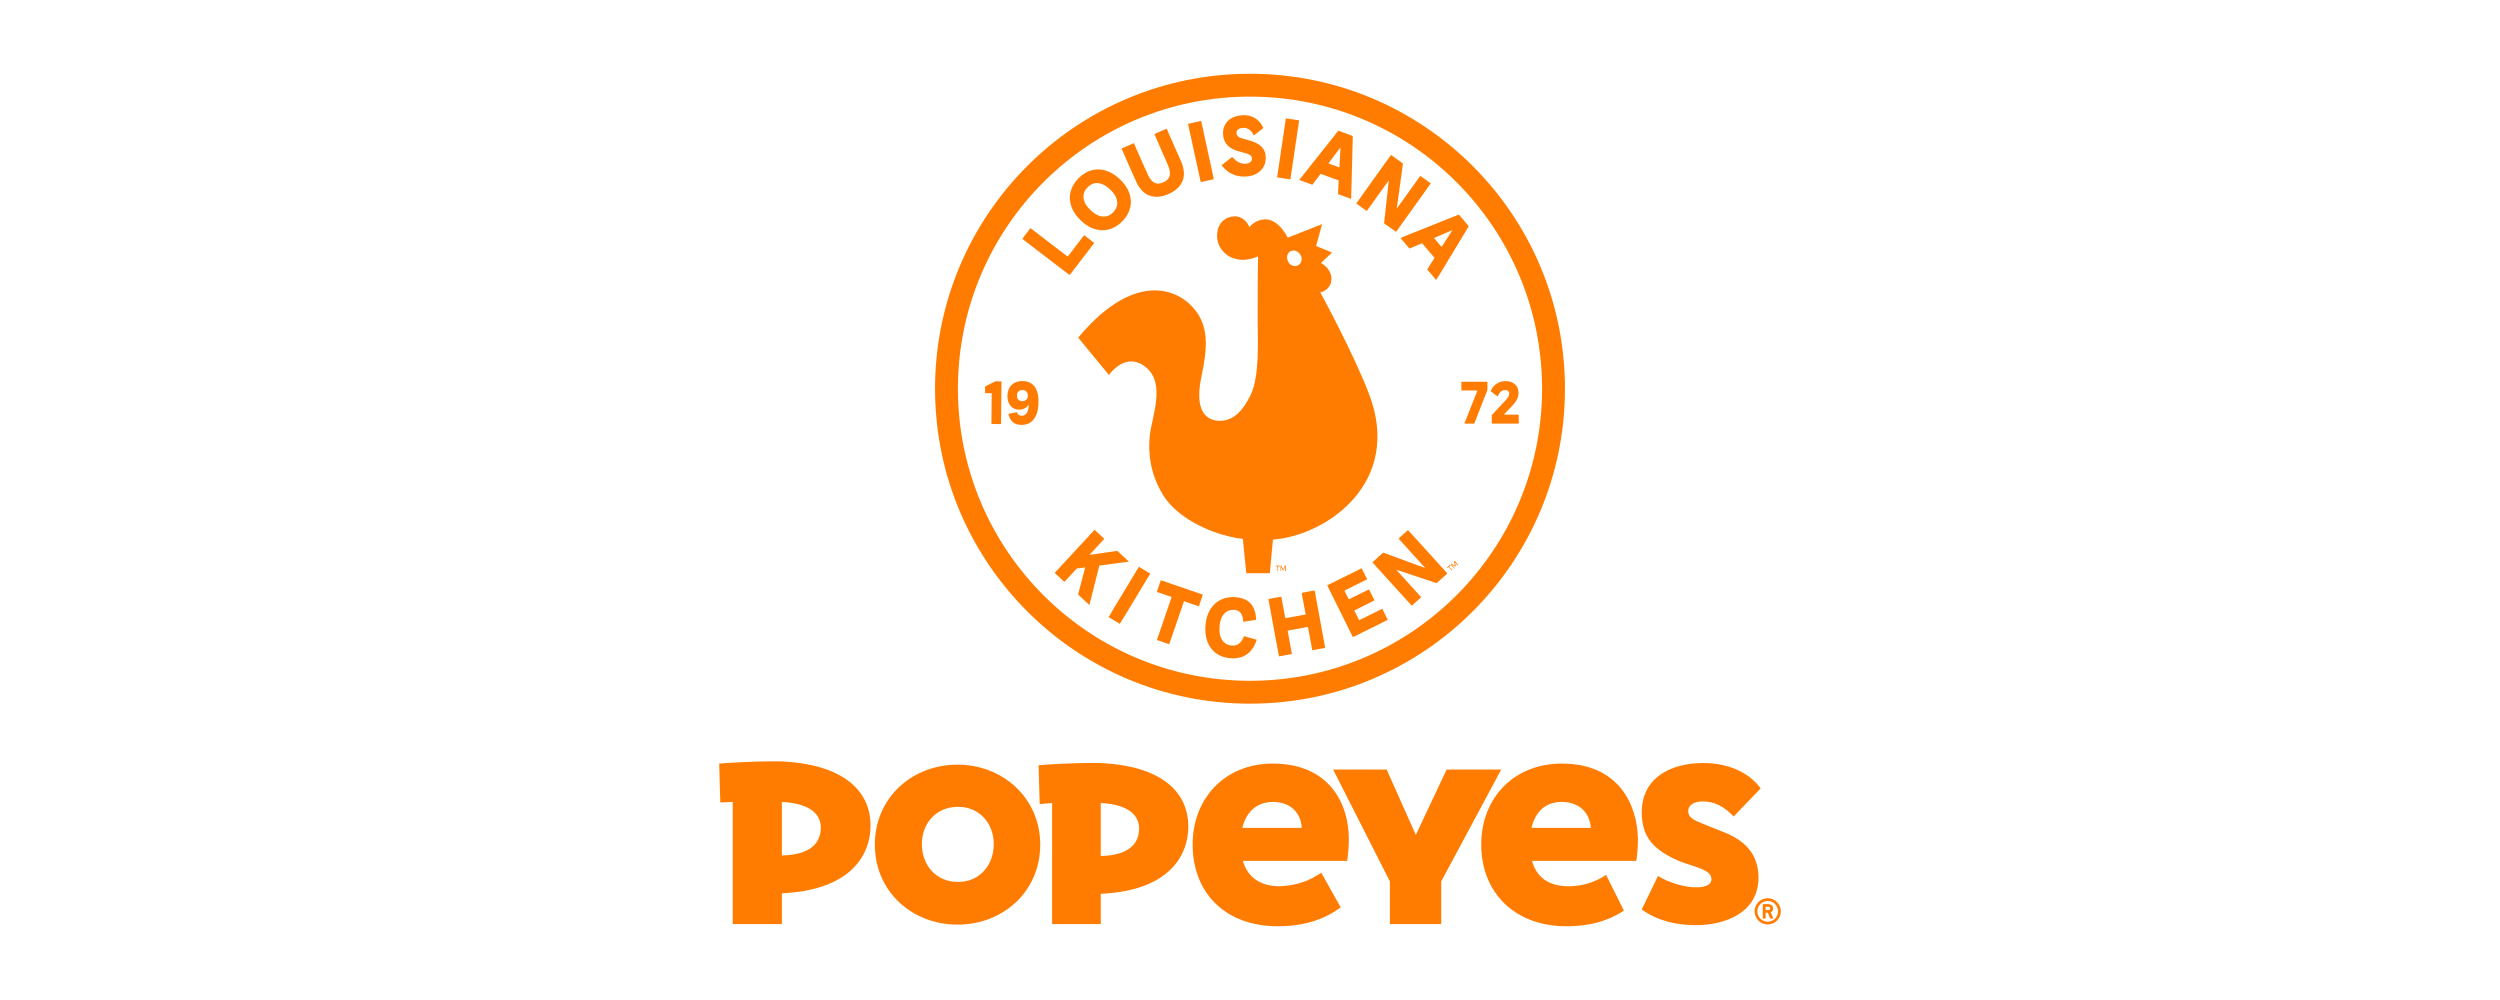 <?xml version="1.0" encoding="UTF-8"?>
<svg id="uuid-147ca2bd-18a6-4523-ac23-aadb8844c03b" data-name="uuid-5fe22a39-fbe2-4e1c-ba0f-ec25df8e166f" xmlns="http://www.w3.org/2000/svg" viewBox="0 0 200 80">
  <defs>
    <style>
      .uuid-047bbc3d-1a78-4140-b196-1e023dd7766f {
        fill: #ff7c00;
        stroke-width: 0px;
      }
    </style>
  </defs>
  <g id="uuid-6a0ce8c0-59b9-4db8-b16a-b71b21dcd7d9" data-name="g10">
    <g id="uuid-c63e59e0-49aa-461b-bd6b-f823b0bbaab2" data-name="g12">
      <g id="uuid-d4fa4645-a1f0-4b78-a0d0-9881dbdf3dcb" data-name="g14">
        <path id="uuid-726f22a8-a3f2-4b82-b042-d6faafbcb26a" data-name="path16" class="uuid-047bbc3d-1a78-4140-b196-1e023dd7766f" d="M107.235,11.8c.001,0,.001.002.001.004,0,.006-.019.366-.041.8-.023.434-.042.79-.043.79-.009,0-.875-.314-.878-.319-.001-.002.19-.259.425-.572.474-.629.53-.704.537-.704h0ZM99.504,9.215c-.345,0-.673.075-.938.216-.298.159-.512.391-.631.688-.034.084-.052.152-.071.271-.022.137-.027.23-.018.367.02.305.105.548.266.761.165.216.389.374.707.498.125.049.234.081.54.161.275.071.361.096.443.127.103.039.198.093.249.142.078.075.114.184.1.301-.007.056-.02.093-.049.139-.091.14-.276.218-.502.218-.058,0-.119-.005-.181-.016-.215-.036-.399-.125-.592-.283-.062-.052-.166-.152-.218-.212-.018-.02-.035-.037-.037-.037h0c-.002.001-.63.491-.798.624l-.051.04.044.053c.2.241.427.442.641.566.327.19.715.289,1.12.289.089,0,.178-.005.267-.014.536-.057.971-.296,1.224-.672.158-.235.236-.49.241-.793.007-.37-.103-.671-.326-.899-.181-.185-.456-.343-.808-.463-.11-.038-.18-.058-.536-.153-.332-.089-.391-.108-.468-.154-.059-.035-.095-.068-.13-.119-.088-.124-.094-.311-.015-.426.082-.12.239-.193.449-.206.022-.002.044-.003.065-.003.201,0,.374.068.534.208.105.093.201.235.255.377.007.017.014.03.018.03h0c.006-.001.715-.549.751-.581l.02-.018-.038-.077c-.048-.097-.072-.139-.125-.219-.129-.194-.264-.332-.441-.454-.145-.099-.291-.166-.471-.216-.072-.021-.302-.056-.383-.06-.035-.002-.071-.002-.106-.002h0ZM102.879,9.471c-.007,0-.011.002-.011.006-.001.004-.158,1.066-.35,2.36-.193,1.294-.35,2.354-.349,2.355.004.004,1.041.157,1.061.157h0c.004-.003.706-4.717.703-4.721-.002-.003-1.007-.154-1.05-.157-.002,0-.003-0-.005-0h0ZM111.102,14.426h0ZM96.083,9.678h-0v0c-.006-0-.241.05-.522.112-.284.061-.516.115-.517.118-.001.003.103.488.231,1.079.624,2.866.781,3.577.783,3.58h0c.025,0,1.044-.224,1.047-.23.001-.004-.111-.528-.25-1.166-.139-.638-.365-1.671-.5-2.295-.136-.624-.251-1.15-.255-1.168-.005-.022-.01-.032-.016-.032ZM93.331,10.294c-.006,0-.224.095-.488.212-.266.119-.488.217-.491.219-.005.002.154.369.539,1.237.561,1.27.611,1.39.657,1.56.023.091.04.185.047.272.006.084-.008.227-.031.295-.056.166-.159.296-.317.399-.159.104-.368.181-.537.195-.024.002-.047.003-.07.003-.314,0-.552-.2-.783-.649-.031-.06-.245-.538-.477-1.063-.576-1.305-.671-1.519-.673-1.521h0c-.009,0-.983.43-.983.434-0.0.004.152.349.889,2.019.325.735.373.834.499,1.026.081.124.224.297.317.384.283.263.592.395.995.425.036.002.074.004.112.004.337,0,.723-.105,1.11-.302.529-.27.878-.657,1.011-1.123.113-.394.059-.865-.16-1.384-.019-.045-.245-.558-.502-1.14-.257-.583-.512-1.158-.564-1.278-.053-.12-.098-.221-.1-.223h-0ZM107.067,10.455s-.677.853-1.505,1.896c-1.504,1.896-1.626,2.049-1.626,2.053h0c.001-0.0.003-.003.004-.003h0c.003.006,1.038.379,1.049.379h.001c.001-.002.149-.2.329-.439.292-.389.325-.432.338-.432.001,0,.001,0,.002 0.0.053.017,1.432.52,1.435.524.002.003-.01.25-.025.549-.016.298-.029.544-.027.546.002.003,1.043.382,1.049.382h0c.001-0.0.021-.789.047-1.752.025-.963.055-2.094.066-2.512.011-.419.019-.764.017-.767-.002-.004-.262-.1-.578-.215-.316-.114-.575-.209-.575-.209h0ZM87.739,14.646c.028,0,.058.001.1.004.374.028.786.278,1.152.697.31.355.438.73.372,1.082-.027.143-.098.298-.196.427-.156.204-.368.361-.572.426-.107.034-.164.042-.299.042h-.006c-.115-.001-.132-.002-.195-.016-.308-.066-.601-.242-.899-.542-.266-.267-.422-.517-.489-.78-.035-.14-.04-.308-.012-.451.028-.145.112-.318.218-.448.208-.256.467-.409.741-.436.034-.003.059-.005.088-.005h0ZM87.848,13.554c-.025,0-.062.001-.095.003-.329.014-.667.119-.966.299-.352.212-.683.546-.897.907-.153.256-.249.53-.289.823-.013.092-.017.284-.009.384.033.414.183.81.449,1.182.112.156.216.277.386.444.425.419.871.675,1.349.775.15.032.296.047.439.047.175,0,.346-.023.517-.07.389-.107.745-.326,1.057-.649.379-.393.598-.825.665-1.31.012-.09.017-.282.009-.382-.048-.618-.354-1.187-.916-1.708-.359-.334-.747-.56-1.145-.668-.145-.039-.31-.067-.431-.072-.037-.002-.082-.004-.1-.005-.005-0-.013-0-.023-0h0ZM111.279,12.394c-.001,0-.284.393-.627.874-.344.481-.968,1.355-1.388,1.941-.419.586-.761,1.067-.759,1.07.004.006.831.598.836.598v0c.003-0.0.105-.141.228-.313.124-.173.518-.725.878-1.228.352-.493.642-.896.655-.911h0c0,.007-.008.09-.019.19-.012.104-.048.444-.083.756-.218,1.977-.274,2.494-.273,2.497.007.01.952.681.96.681h0c.005-.003.149-.203,1.217-1.698.289-.404.758-1.061,1.043-1.459.284-.398.515-.724.513-.726-.002-.002-.191-.137-.419-.3-.227-.163-.415-.295-.421-.295h0c-.003.002-.182.25-.397.551-.215.301-.636.891-.936,1.31-.367.514-.54.752-.546.752h0c-.001-.006.11-.819.248-1.807.137-.988.248-1.798.247-1.8-.003-.004-.951-.682-.956-.684h0ZM116.191,18.41h0c.001.001 0.0.005-.003.011-.004.006-.076.118-.159.248-.084.13-.275.426-.424.659-.149.232-.274.424-.277.426h0c-.003,0-.142-.158-.307-.354-.167-.196-.302-.358-.3-.359.006-.004,1.453-.626,1.47-.631h.001ZM103.488,20.044c.226,0,.437.134.559.358.166.304.083.691-.222.83-.073.036-.151.054-.23.054-.221,0-.442-.134-.544-.358-.166-.332-.083-.692.193-.83.08-.036.163-.054.243-.054h0ZM82.434,18.25l-.326.426c-.248.324-.325.428-.321.433.003.004.185.144.403.312.218.167.534.409.702.537,1.413,1.083,2.669,2.043,2.675,2.046h0c.007,0,.068-.075.216-.269.187-.244.434-.566,1.465-1.913.16-.209.291-.383.291-.385-0-.003-.15-.12-.334-.26-.184-.14-.366-.28-.404-.309l-.07-.053-.38.495c-.209.272-.502.656-.652.851-.15.196-.276.359-.279.362-0,0-0.0 0-.001 0-.011,0-.102-.067-.4-.296-.507-.389-1.66-1.271-2.121-1.624-.197-.151-.382-.292-.411-.315l-.052-.04ZM116.711,17.166c-.004,0-.364.143-.802.318-.669.268-2.015.807-3.539,1.417-.182.073-.332.134-.331.137.001.006.709.842.717.846q0,0.0.001 0c.008,0,.232-.095.502-.211.272-.118.499-.214.505-.214h0c.008.001 1,1.165.999,1.172-.001.002-.133.209-.296.461-.224.347-.294.459-.291.466.008.014.708.84.715.842h0c.004,0,.086-.129.206-.327.11-.182.696-1.148,1.303-2.148.606-1,1.101-1.821,1.1-1.825-.001-.007-.783-.931-.79-.935h0ZM81.783,31.206c.039,0,.08.003.108.008.084.015.149.046.205.096.09.081.131.18.134.32.003.127-.024.223-.084.303-.057.075-.133.123-.236.148-.027.007-.036.008-.077.008-.012,0-.026,0-.045-.001-.093-.001-.114-.004-.172-.025-.135-.049-.223-.157-.252-.307-.008-.042-.011-.137-.005-.183.017-.121.066-.214.151-.281.058-.045.121-.071.203-.083.018-.002.043-.004.07-.004h0ZM120.431,30.488c-.036,0-.071.001-.103.003-.261.02-.507.121-.715.293-.126.105-.227.233-.302.382-.028.057-.059.129-.057.134.001.003.558.425.562.425.001,0,.004-.009.007-.02.011-.034.035-.094.054-.132.092-.187.251-.322.423-.358.033-.007.07-.01.107-.01.056,0,.113.007.155.022.079.028.128.074.155.148.027.075.024.177-.006.268-.048.142-.181.31-.526.66-.132.134-.175.18-.353.375-.08.087-.219.239-.309.338-.091.099-.169.185-.175.192l-.011.013.001.332.001.332,1.08.001,1.079.001v-.716l-.597 0c-.329-0-.597-.001-.597-.002,0-.001.133-.142.297-.312.371-.389.4-.419.439-.462.162-.181.29-.369.354-.52.096-.225.116-.495.054-.719-.042-.153-.119-.284-.225-.388-.135-.13-.294-.211-.494-.253-.081-.016-.195-.026-.299-.026h0ZM116.91,30.539v.699h.711c.459,0,.577.001.576.004-.001.003-.078.198-.173.436-.627,1.578-.876,2.207-.876,2.209,0,.002.133.003.313.003.027,0,.055-0.0.083-0l.397-.001.526-1.345.527-1.344v-.661h-2.083ZM79.623,30.507l-.406.204-.406.205-.004.267-.003.266.266.003.267.004-.012,1.231-.012,1.231.385.004.385.004.018-1.707.018-1.707-.248-.003-.248-.002ZM81.749,30.485c-.024,0-.046 0-.062.002-.239.015-.433.075-.603.186-.063.041-.095.067-.157.127-.074.073-.119.131-.168.216-.117.204-.173.449-.163.721.007.212.044.376.118.528.103.21.255.355.46.437.1.04.19.06.311.069.024.002.047.002.07.002.129,0,.252-.026.37-.078.116-.051.21-.119.286-.206.028-.032.064-.079.077-.101.003-.006.007-.011.009-.011h0c.003.001,0,.074-.007.156-.016.215-.068.388-.15.508-.083.12-.181.189-.305.215-.022.004-.057.007-.092.007-.022,0-.044-.001-.063-.003-.096-.011-.17-.043-.225-.099-.037-.038-.07-.095-.091-.158-.005-.014-.01-.026-.01-.026h0c-.005,0-.679.133-.681.134-.003.003.015.073.035.136.105.337.275.545.536.656.141.06.316.091.491.091.131,0,.263-.017.38-.052.165-.05.315-.131.435-.236.162-.142.306-.367.394-.617.066-.187.105-.391.127-.663.007-.085.01-.384.005-.465-.019-.307-.059-.524-.137-.725-.163-.424-.498-.684-.951-.739-.055-.007-.162-.011-.24-.011h0ZM116.37,44.866l-.06.052.097.331-.313-.147-.048.041.286.335.036-.03-.225-.264.28.133.048-.04-.088-.298.225.263.048-.04-.286-.336ZM115.998,45.183l-.24.205.041.047.096-.081.245.287.036-.031-.246-.287.108-.092-.041-.048ZM102.382,45.246h-.318v.064h.127v.381h.047v-.381h.143v-.064ZM102.874,45.246h-.08l-.143.318h0l-.143-.318h-.063v.445h.047v-.349l.127.286h.063l.127-.286v.349h.063v-.445ZM98.757,17.309c-.584,0-1.286.404-1.377,1.322-.138,1.245.857,1.882,1.19,1.992.215.061.481.165.869.165.311,0,.701-.066,1.205-.276h0c-.028,1.134-.028,3.763-.028,5.09,0,1.744.166,4.51-.581,6.031-.692,1.384-1.455,2.032-2.443,2.032-.079,0-.159-.004-.24-.012-1.245-.166-1.688-1.328-1.245-3.486.443-2.158.803-4.316-1.024-5.921-.698-.612-1.616-1.015-2.698-1.015-1.708,0-3.824,1.005-6.128,3.782l2.462,2.988s.729-1.086,1.78-1.086c.353,0,.742.123,1.153.449,1.632,1.3.498,3.956.332,5.478-.194,1.964.304,3.541,1.079,4.786.996,1.605,3.32,2.933,5.81,3.403.193.028.388.055.554.083l.276,2.739,1.882.001.249-2.684c4.316-.332,10.403-4.565,7.691-11.648-1.241-3.256-3.886-8.107-3.901-8.134h.027c1.052-.277,1.245-1.633.028-2.352l.885-.831-1.273-.525.471-1.744-2.739,1.079s-.692-1.439-1.743-1.467c-.913,0-1.328.637-1.328.637,0,0-.221-.664-.858-.83-.103-.033-.218-.05-.337-.05h0ZM87.566,42.383l-1.595,1.725-1.595,1.724.384.359c.211.197.386.358.39.358h0c.003,0,.229-.242.502-.536l.496-.536.333-.042c.178-.023.326-.04.335-.04h0c.002.001-.127.487-.285,1.079-.158.592-.288,1.08-.288,1.085 0.0.009.898.84.908.84h0c.003-.003.17-.665.609-2.416.101-.406.185-.739.187-.74.001-.002,2.339-.308,2.372-.311.002,0-.207-.194-.464-.431-.402-.372-.469-.432-.483-.432h-0c-.015.001-2.135.308-2.194.318l-.025.004.596-.644.596-.644-.389-.36-.389-.36ZM112.64,42.406c-.004,0-.174.152-.379.338-.217.197-.374.343-.371.347.001.004.313.348.693.767.379.418.857.945,1.062,1.17.205.225.371.411.37.411h0c-.004,0-.066-.023-.141-.05-.078-.028-.831-.304-1.677-.613-.844-.309-1.539-.564-1.542-.566h0c-.013,0-.861.77-.859.778.002.004.209.236.463.515.254.28.801.883,1.216,1.341.416.457.915,1.008,1.109,1.223.195.215.356.389.36.389v.001c.007-.002.735-.662.744-.674.005-.007-.039-.058-.261-.302-.515-.568-1.507-1.661-1.61-1.775-.057-.064-.106-.118-.109-.123-0-.001,0-.001.002-.001.007,0,.039.009.078.021.048.016.773.259,1.612.54.838.281,1.526.51,1.531.51h0c.006-.001.85-.767.856-.775.001-.003-.151-.173-.338-.379-.353-.389-1.377-1.517-2.282-2.515-.286-.316-.522-.576-.525-.577h0ZM91.113,45.338l-.798,1.324c-.439.728-.986,1.633-1.215,2.012-.327.541-.415.691-.408.695.03.02.888.537.894.539.007,0,.175-.274.575-.938.312-.517.858-1.42,1.212-2.009.355-.586.645-1.069.645-1.071.001-.003-.195-.123-.435-.267-.24-.145-.444-.268-.453-.274l-.017-.01ZM108.933,45.461c-.002.001-.22.108-.482.238-.263.13-.881.437-1.374.681-.494.244-.897.444-.899.445-.001.002,2.043,4.129,2.05,4.14.002.001.003.003.006.003h0c.01,0,.036-.012.113-.051.063-.031.689-.341,1.392-.69.704-.348,1.28-.635,1.283-.638.003-.003-.428-.881-.435-.886-.003,0-.31.152-.684.337-.376.187-.794.393-.928.46-.132.065-.243.118-.248.118h-0c-.008-.006-.386-.774-.383-.779.001-.001.365-.182.809-.403.711-.352.806-.401.804-.41-.003-.01-.43-.874-.433-.878h0c-.005,0-.115.055-1.083.534-.289.144-.529.262-.534.264h0c-.006,0-.054-.092-.18-.347-.148-.299-.172-.348-.165-.354.005-.003.413-.206.909-.452.496-.245.902-.447.903-.448.003-.006-.435-.886-.442-.886h0ZM92.866,46.416c-.001,0-.074.211-.162.467-.088.257-.159.468-.157.469.001.001.268.093.592.204.324.111.59.203.591.203.001.001-.164.486-.367,1.077-.203.592-.468,1.365-.59,1.719-.121.354-.22.644-.219.645.005.004.977.337.982.337h0c.005-.001.086-.235.83-2.406.194-.566.353-1.029.354-1.03h0c.004,0,.265.089.584.199.321.11.588.201.594.201h.001c.01,0,.03-.055.171-.464.088-.256.157-.467.155-.469-.005-.003-3.354-1.152-3.358-1.152ZM105.163,47.237c-.003,0-.008,0-.012.001-.009.003-.242.046-.517.097-.275.052-.5.094-.501.095-0.0.001.071.39.159.864.088.475.159.864.159.865-.002.003-1.61.299-1.625.299h0c-.002-.001-.075-.389-.162-.862-.087-.473-.16-.862-.162-.863h0c-.009,0-.24.041-.517.093l-.514.094.008.05c.004.027.145.791.312,1.697.168.906.354,1.916.415,2.244.061.328.113.598.115.6h0c.021,0,1.027-.184,1.03-.188.001-.001-.076-.422-.171-.935-.095-.513-.171-.934-.169-.937.005-.006,1.595-.299,1.62-.299h0c.003.002.083.423.178.937.094.514.172.935.173.935h0c.012,0,1.031-.19,1.033-.193.002-.001-.189-1.034-.421-2.294-.233-1.261-.424-2.293-.424-2.296,0-.001-.003-.001-.007-.001h0ZM98.631,47.765c-.058,0-.115.002-.172.006-.102.007-.261.03-.342.048-.254.058-.531.182-.735.328-.392.282-.699.742-.837,1.253-.101.377-.14.832-.105,1.236.011.126.059.399.088.499.184.639.566,1.09,1.137,1.341.275.121.639.192.98.192.016,0,.031,0,.046-.001.563-.011,1.01-.205,1.361-.59.058-.064.187-.24.231-.316.092-.158.168-.324.231-.51l.024-.069-.501-.145c-.275-.08-.504-.145-.509-.145h0c-.005,0-.019.027-.038.069-.137.317-.287.505-.485.603-.075.038-.15.059-.261.072-.049.006-.097.009-.145.009-.276,0-.528-.103-.709-.293-.164-.172-.264-.39-.309-.675-.026-.169-.033-.323-.02-.515.036-.578.213-.974.539-1.208.154-.111.353-.169.551-.169.103,0,.206.016.303.048.075.025.127.053.193.103.118.089.19.199.253.388.018.054.055.286.057.36.001.032.003.057.004.058h0c.007,0,.237-.034.516-.076.439-.066.514-.079.516-.086.001-.005-.001-.055-.005-.111-.008-.143-.051-.409-.082-.518-.11-.385-.284-.653-.551-.848-.136-.099-.277-.169-.455-.225-.235-.075-.509-.115-.769-.115h0ZM100,7.73c12.905,0,23.366,10.462,23.366,23.367,0,12.905-10.461,23.367-23.366,23.367-12.905,0-23.367-10.462-23.367-23.367,0-12.905,10.462-23.367,23.367-23.367ZM100,5.9c-13.916,0-25.197,11.281-25.197,25.197s11.281,25.197,25.197,25.197,25.197-11.281,25.197-25.197-11.281-25.197-25.197-25.197Z"/>
      </g>
      <g id="uuid-5b4b0cad-c375-4e71-b83f-c37416941429" data-name="g18">
        <path id="uuid-9a6d8e93-e2a7-42fe-8606-542c5748e0a0" data-name="path20" class="uuid-047bbc3d-1a78-4140-b196-1e023dd7766f" d="M101.852,64.155c1.254,0,2.205.735,2.291,2.075l-4.756.001v-.001c.303-1.254,1.124-2.075,2.465-2.075ZM124.94,64.155c1.297,0,2.205.735,2.334,2.075l-4.756.001v-.001c.303-1.254,1.081-2.075,2.422-2.075ZM62.551,64.155c2.508.13,3.113,1.168,3.113,2.033,0,1.254-.822,2.205-3.113,2.248v-4.281ZM88.06,64.241c2.465.13,3.07,1.168,3.07,2.033,0,1.21-.821,2.162-3.07,2.205v-4.237ZM76.646,64.545c1.729,0,2.853,1.341,2.853,2.983,0,1.687-1.124,3.027-2.853,3.027-1.773,0-2.897-1.34-2.897-3.027,0-1.643,1.124-2.983,2.897-2.983ZM141.353,72.526h-.003.003ZM141.251,72.541h.141c.047,0,.079.001.085.001v.001c.054.004.086.016.107.037v.001c.021.021.031.048.031.093,0,.061-.02.098-.059.117-.009.005-.028.012-.041.014-.027.005-.045.006-.13.006h-.134l-0-.135-0-.135ZM141.648,72.969l0.0.001h0l-0-.001h-0.0 0ZM141.186,72.33h-.011c-.076,0-.138.001-.138.001v.001h-.015v.015c-.001.249-.001.56-.001.56l.001.559v.016h.114v.001h.115v-.246h0l.001-.215.088-.001h.092c.016.04.118.293.163.404h0l.019.047.004.01h.12c.087,0,.109-.001.109-.001l.022-.002-.009-.02-.171-.395c-.015-.036-.027-.064-.034-.079h-.001c.047-.02.087-.048.116-.082.042-.048.064-.106.072-.18h0l0-.006c.002-.019.002-.069,0-.087-.007-.072-.027-.127-.064-.174-.009-.013-.036-.038-.049-.048-.058-.043-.133-.067-.234-.077-.013-.001-.17-.001-.295-.001h-.015ZM141.398,72.078h.018c.457,0,.828.371.829.828v.001c0,.459-.371.83-.829.83h0c-.458,0-.83-.371-.83-.83,0-.452.362-.82.811-.829h.001ZM61.897,60.904c-1.474,0-3.466.107-4.361.182l.087,3.113.994-.043v9.771l3.935.001v-2.465c5.75-.26,7.091-3.286,7.091-5.405,0-3.027-2.508-4.928-7.091-5.145-.201-.006-.421-.008-.654-.008ZM87.406,61.034c-1.464,0-3.422.107-4.318.181l.087,3.113.994-.087v9.685l3.891.001v-2.422c5.707-.259,7.004-3.286,7.004-5.361,0-3.027-2.465-4.886-7.004-5.102-.201-.006-.422-.009-.654-.009ZM110.931,61.561l-4.28.001,4.539,8.949v3.416l4.108.001v-3.417l4.799-8.95-4.367.001-2.464,5.231-2.335-5.232ZM141.398,71.858v.001h-.001c-.571.009-1.031.474-1.031,1.047v.001c0,.579.47,1.049,1.049,1.049.579,0,1.049-.47,1.049-1.049s-.47-1.049-1.049-1.049h-.017ZM76.603,61.172c-3.632,0-6.615,2.638-6.615,6.399s2.983,6.399,6.615,6.399,6.615-2.638,6.615-6.399-3.027-6.399-6.615-6.399h0ZM136.268,61.042c-2.768,0-4.929,1.297-4.929,3.934,0,2.033.994,3.027,2.94,3.891.562.216,1.297.432,1.86.649.476.216.778.432.778.822,0,.345-.302.649-1.254.649-.864,0-2.118-.346-3.026-.908l-1.297,2.68c1.254.908,2.767,1.254,4.323,1.254,2.422,0,5.016-1.038,5.016-3.805,0-2.075-1.341-3.069-2.767-3.632-.735-.303-1.556-.605-2.118-.864-.518-.217-.735-.476-.735-.822,0-.519.519-.778,1.167-.778.994,0,1.772.476,2.464,1.21l2.162-2.248c-.908-1.254-2.551-2.032-4.583-2.032ZM101.809,61.086c-3.761,0-6.399,2.724-6.399,6.485,0,3.718,2.465,6.529,6.831,6.529,1.946,0,3.632-.476,5.015-1.513l-1.556-2.768c-.995.692-2.076,1.038-3.329,1.081-1.6,0-2.594-.778-2.94-2.032h.001l8.344.001c.086-.606.13-1.168.13-1.773,0-2.638-1.427-6.01-6.096-6.01h0ZM124.94,61.086c-3.805,0-6.442,2.724-6.442,6.485,0,3.718,2.551,6.529,6.831,6.529,1.773,0,3.286-.389,4.583-1.254l-1.427-2.854c-.908.606-1.902.908-3.027.908-1.557,0-2.551-.735-2.897-2.032h.001l8.343.001c.087-.606.13-1.168.13-1.73-.043-2.681-1.47-6.053-6.096-6.053Z"/>
      </g>
    </g>
  </g>
</svg>